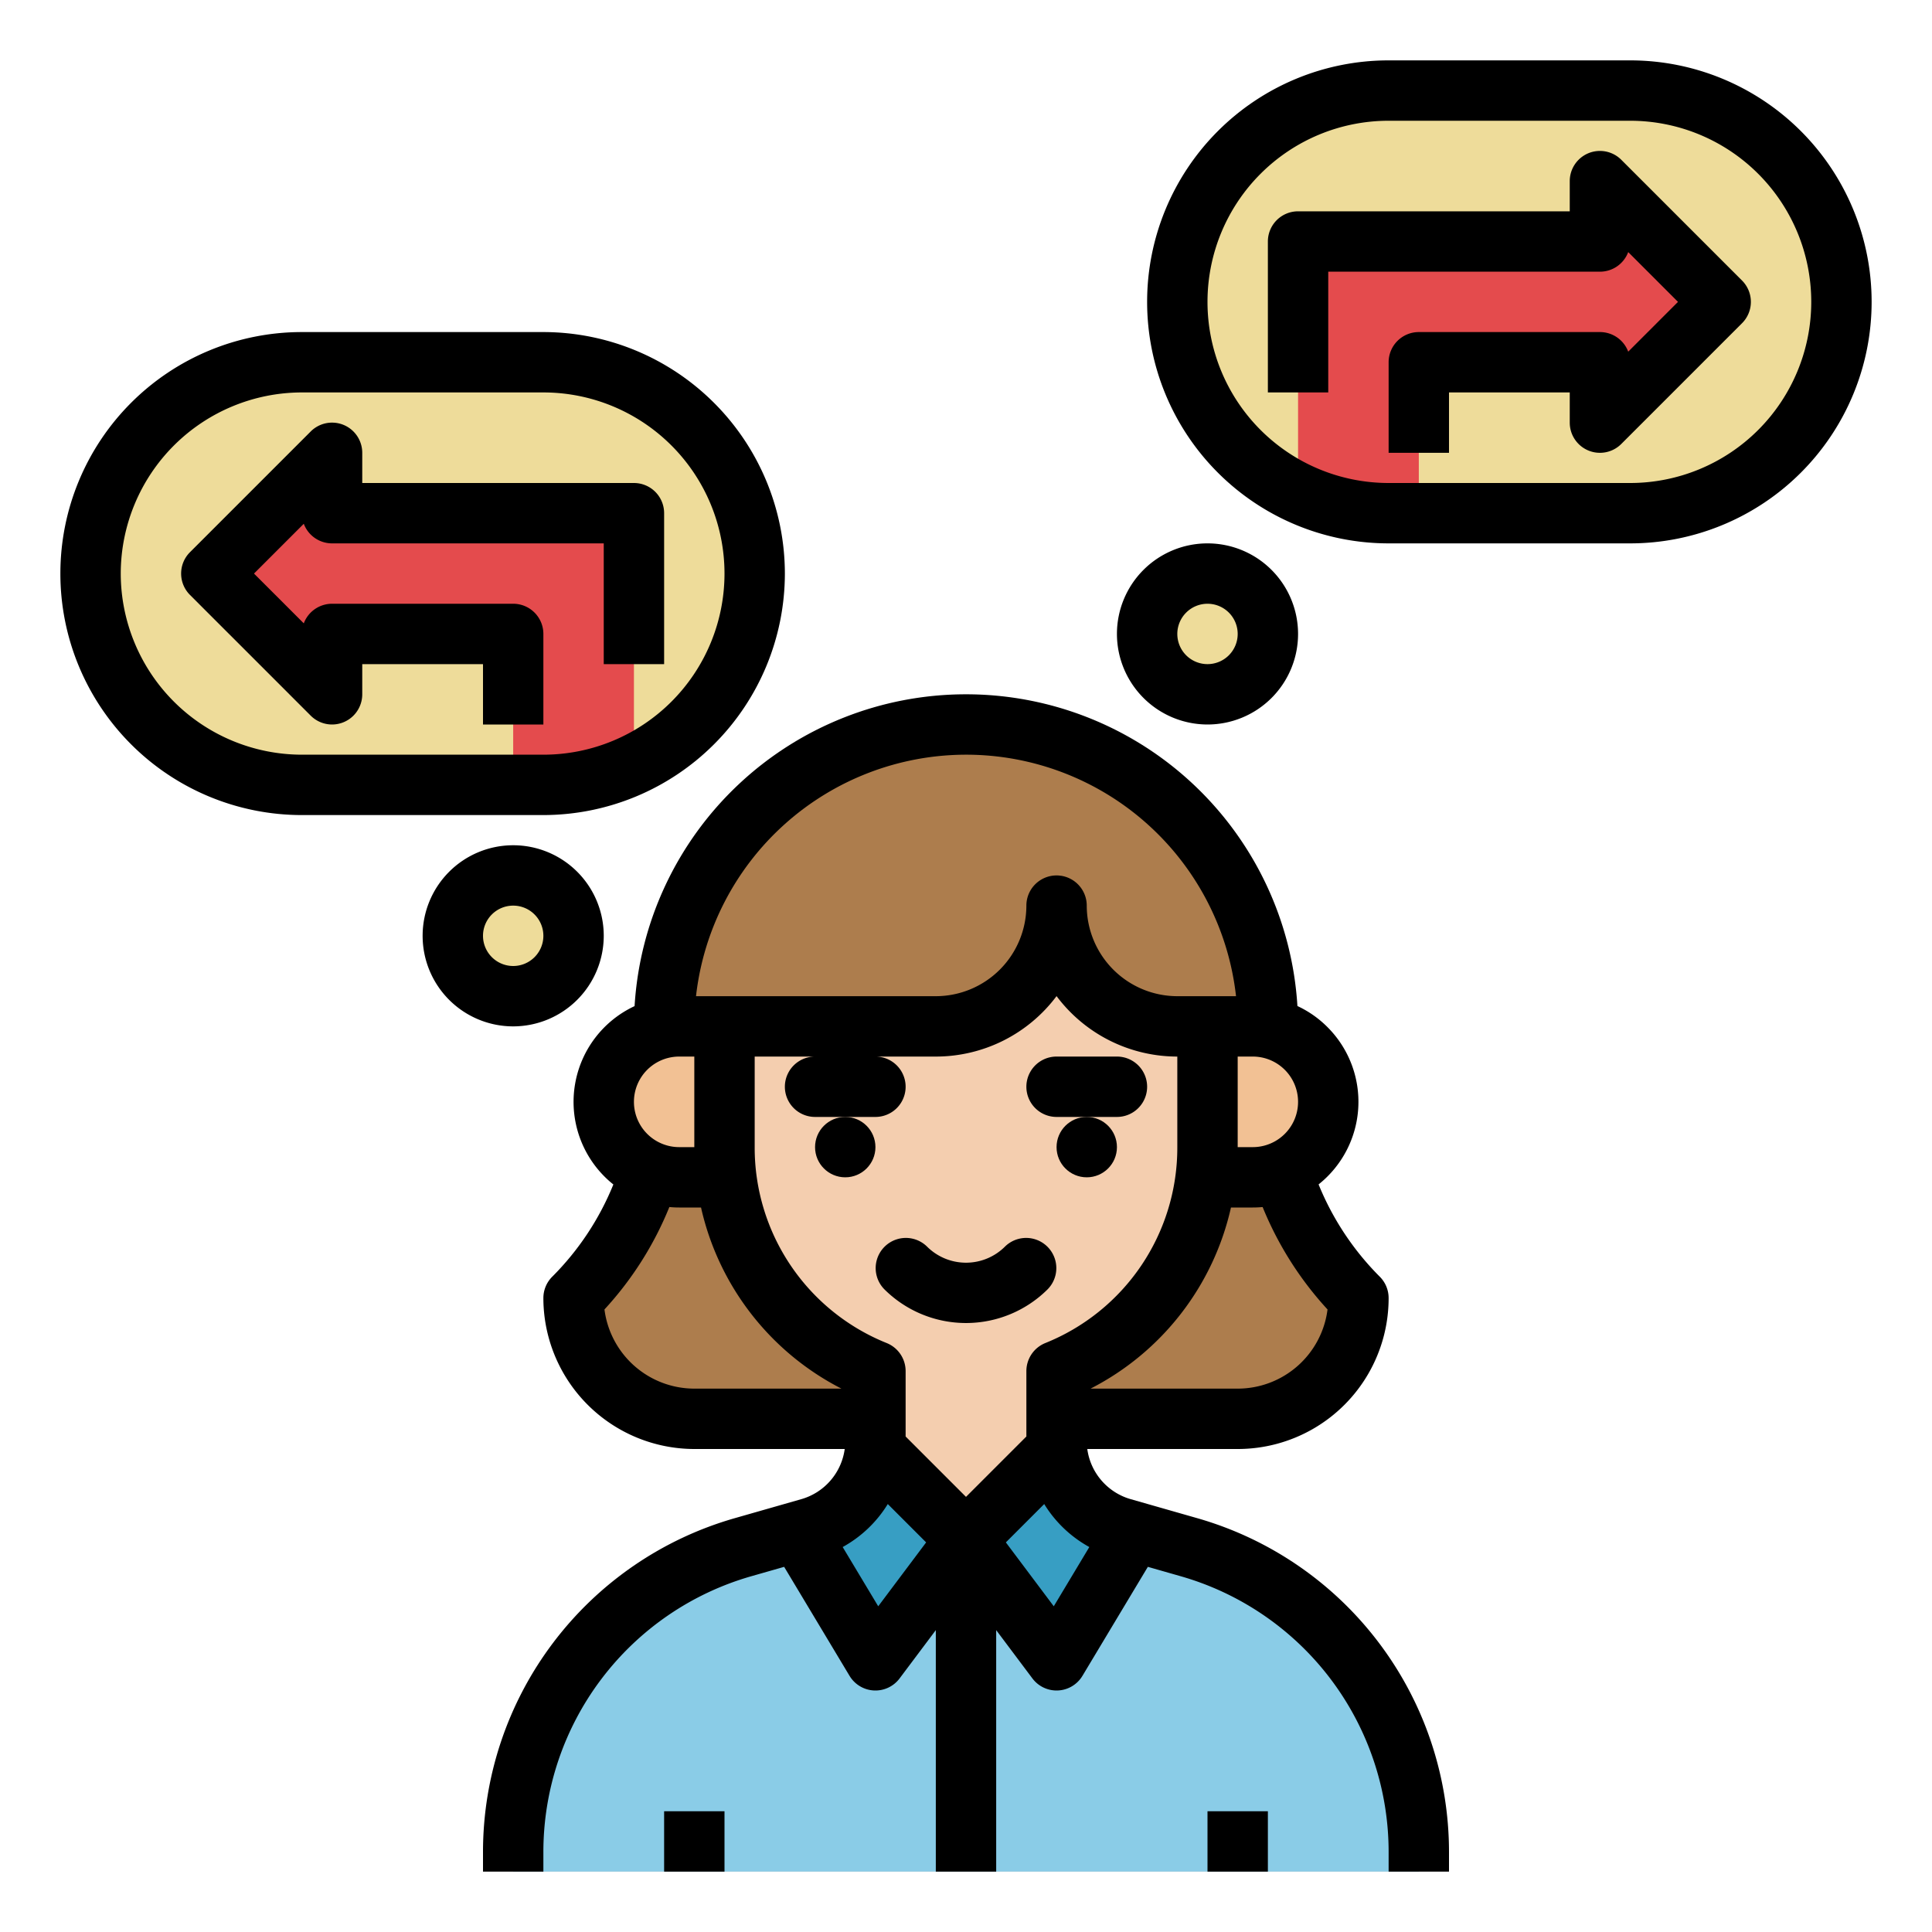 <?xml version="1.0" encoding="UTF-8"?> <svg xmlns="http://www.w3.org/2000/svg" viewBox="0 0 512 512" width="512" height="512"> <g id="Fill_out_line" data-name="Fill out line"> <path d="M360,344v0a32,32,0,0,1-32,32H184a32,32,0,0,1-32-32v0l0,0a81.941,81.941,0,0,0,24-57.941v-14.059A80,80,0,0,1,256,192h0A80,80,0,0,1,336,272v14.059A81.941,81.941,0,0,0,360,344Z" style="fill:#ad7d4d"></path> <path d="M376,490.8V496H136v-5.2a83.981,83.981,0,0,1,60.93-80.78l17.66-5.05A23.989,23.989,0,0,0,232,381.9V360h48v21.9a23.989,23.989,0,0,0,17.41,23.07l17.66,5.05A84.036,84.036,0,0,1,376,490.8Z" style="fill:#f4ceaf"></path> <path d="M376,490.8V496H136v-5.2a83.981,83.981,0,0,1,60.93-80.78l17.66-5.05a23.99,23.99,0,0,0,17.325-21.05L256,408l24.08-24.08a23.985,23.985,0,0,0,17.33,21.05l17.66,5.05A84.036,84.036,0,0,1,376,490.8Z" style="fill:#8acce7"></path> <path d="M256,408l-24,32-20.49-34.15,3.08-.88a23.985,23.985,0,0,0,17.33-21.05Z" style="fill:#379ec3"></path> <path d="M300.49,405.85,280,440l-24-32,24.08-24.08a23.985,23.985,0,0,0,17.33,21.05Z" style="fill:#379ec3"></path> <path d="M180,312h26.667L192,272H180a20,20,0,0,0-20,20v0A20,20,0,0,0,180,312Z" style="fill:#f2c194"></path> <path d="M332,272H320l-13.333,40H332a20,20,0,0,0,20-20v0A20,20,0,0,0,332,272Z" style="fill:#f2c194"></path> <path d="M320,248v56A64,64,0,0,1,256,368h-0A64,64,0,0,1,192,304V248l89-16Z" style="fill:#f4ceaf"></path> <path d="M188,272h60a32,32,0,0,0,32-32v0a32,32,0,0,0,32,32h12V232H188Z" style="fill:#ad7d4d"></path> <path d="M200,152a55.862,55.862,0,0,1-16.4,39.6A56.438,56.438,0,0,1,168,202.61,55.733,55.733,0,0,1,144,208H80A56,56,0,1,1,80,96h64A55.997,55.997,0,0,1,200,152Z" style="fill:#eedc9a"></path> <circle cx="136" cy="248" r="16" style="fill:#eedc9a"></circle> <path d="M168,136v66.61A55.733,55.733,0,0,1,144,208h-8V168H88v16L56,152l32-32v16Z" style="fill:#e44b4d"></path> <path d="M488,80a55.997,55.997,0,0,1-56,56H368a55.733,55.733,0,0,1-24-5.39,56.438,56.438,0,0,1-15.6-11.01A56.003,56.003,0,0,1,368,24h64a55.993,55.993,0,0,1,56,56Z" style="fill:#eedc9a"></path> <circle cx="320" cy="168" r="16" style="fill:#eedc9a"></circle> <path d="M424,112V96H376v40h-8a55.733,55.733,0,0,1-24-5.39V64h80V48l32,32Z" style="fill:#e44b4d"></path> <rect x="176" y="480" width="16" height="16"></rect> <rect x="320" y="480" width="16" height="16"></rect> <path d="M317.27,402.33l-17.67-5.05A16.077,16.077,0,0,1,288.14,384H328a39.98,39.98,0,0,0,40-40,8.008,8.008,0,0,0-2.34-5.66,74.001,74.001,0,0,1-16.22-24.46,27.974,27.974,0,0,0,2.36-41.68,27.643,27.643,0,0,0-7.97-5.59,87.994,87.994,0,0,0-175.66.02,27.994,27.994,0,0,0-7.97,45.17,27.266,27.266,0,0,0,2.34,2.09l.007.005a73.742,73.742,0,0,1-16.203,24.448A7.999,7.999,0,0,0,144,344a40.045,40.045,0,0,0,40,40h39.86a16.077,16.077,0,0,1-11.46,13.28l-17.67,5.05A92.018,92.018,0,0,0,128,490.8V496h16v-5.2a76.006,76.006,0,0,1,55.13-73.09l8.678-2.479,17.332,28.886a8,8,0,0,0,13.26.684L248,432V496h16V432l9.6,12.8A7.999,7.999,0,0,0,279.999,448c.137,0,.275-.003.413-.011a8,8,0,0,0,6.448-3.873l17.332-28.886L312.87,417.71A76.006,76.006,0,0,1,368,490.8V496h16v-5.2a92.018,92.018,0,0,0-66.73-88.47ZM256,396.687l-16-16V363.35a8.016,8.016,0,0,0-5-7.42A55.784,55.784,0,0,1,200,304V280h16a8,8,0,0,0,0,16h16a8,8,0,0,0,0-16h16a39.966,39.966,0,0,0,32-16.02A39.966,39.966,0,0,0,312,280v24a55.784,55.784,0,0,1-35,51.93,8.016,8.016,0,0,0-5,7.42v17.337ZM351.81,347.02A24.004,24.004,0,0,1,328,368H289.01a71.547,71.547,0,0,0,37.21-48H332q1.32,0,2.61-.12A90.279,90.279,0,0,0,351.81,347.02ZM332,280a12,12,0,0,1,0,24h-4V280Zm-76-80a71.999,71.999,0,0,1,71.56,64H312a24.032,24.032,0,0,1-24-24,8,8,0,0,0-16,0,24.032,24.032,0,0,1-24,24H184.45A72.086,72.086,0,0,1,256,200Zm-76,80h4v24h-4a12,12,0,0,1,0-24Zm4,88a24.037,24.037,0,0,1-23.811-20.981,89.664,89.664,0,0,0,17.198-27.148A25.268,25.268,0,0,0,180,320h5.78a71.547,71.547,0,0,0,37.21,48Zm48.739,57.682-9.421-15.701.002-.001a32.273,32.273,0,0,0,11.95-11.39l.002-.004,10.165,10.165Zm46.522,0-12.698-16.931,10.165-10.165.002.004a32.273,32.273,0,0,0,11.95,11.39l.002.001Z"></path> <circle cx="224" cy="304" r="8"></circle> <circle cx="288" cy="304" r="8"></circle> <path d="M277.657,341.657a8,8,0,0,0-11.313-11.313,14.628,14.628,0,0,1-20.687,0,8,8,0,0,0-11.313,11.313,30.661,30.661,0,0,0,43.313,0Z"></path> <path d="M280,296h16a8,8,0,0,0,0-16H280a8,8,0,0,0,0,16Z"></path> <path d="M208,152a64.073,64.073,0,0,0-64-64H80a64,64,0,0,0,0,128h64A64.073,64.073,0,0,0,208,152ZM32,152a48.054,48.054,0,0,1,48-48h64a48,48,0,0,1,0,96H80A48.054,48.054,0,0,1,32,152Z"></path> <path d="M160,248a24,24,0,1,0-24,24A24.027,24.027,0,0,0,160,248Zm-32,0a8,8,0,1,1,8,8A8.009,8.009,0,0,1,128,248Z"></path> <path d="M144,192V168a8,8,0,0,0-8-8H88a8.003,8.003,0,0,0-7.494,5.193L67.314,152l13.192-13.193A8.003,8.003,0,0,0,88,144h72v32h16V136a8,8,0,0,0-8-8H96v-8a8,8,0,0,0-13.657-5.657l-32,32a7.999,7.999,0,0,0,0,11.313l32,32A8,8,0,0,0,96,184v-8h32v16Z"></path> <path d="M432,16H368a64,64,0,0,0,0,128h64a64,64,0,0,0,0-128Zm0,112H368a48,48,0,0,1,0-96h64a48,48,0,0,1,0,96Z"></path> <path d="M320,192a24,24,0,1,0-24-24A24.027,24.027,0,0,0,320,192Zm0-32a8,8,0,1,1-8,8A8.009,8.009,0,0,1,320,160Z"></path> <path d="M429.657,42.343A8,8,0,0,0,416,48v8H344a8,8,0,0,0-8,8v40h16V72h72a8.003,8.003,0,0,0,7.494-5.193L444.686,80,431.494,93.193A8.003,8.003,0,0,0,424,88H376a8,8,0,0,0-8,8v24h16V104h32v8a8,8,0,0,0,13.657,5.657l32-32a7.999,7.999,0,0,0,0-11.313Z"></path> </g> </svg> 